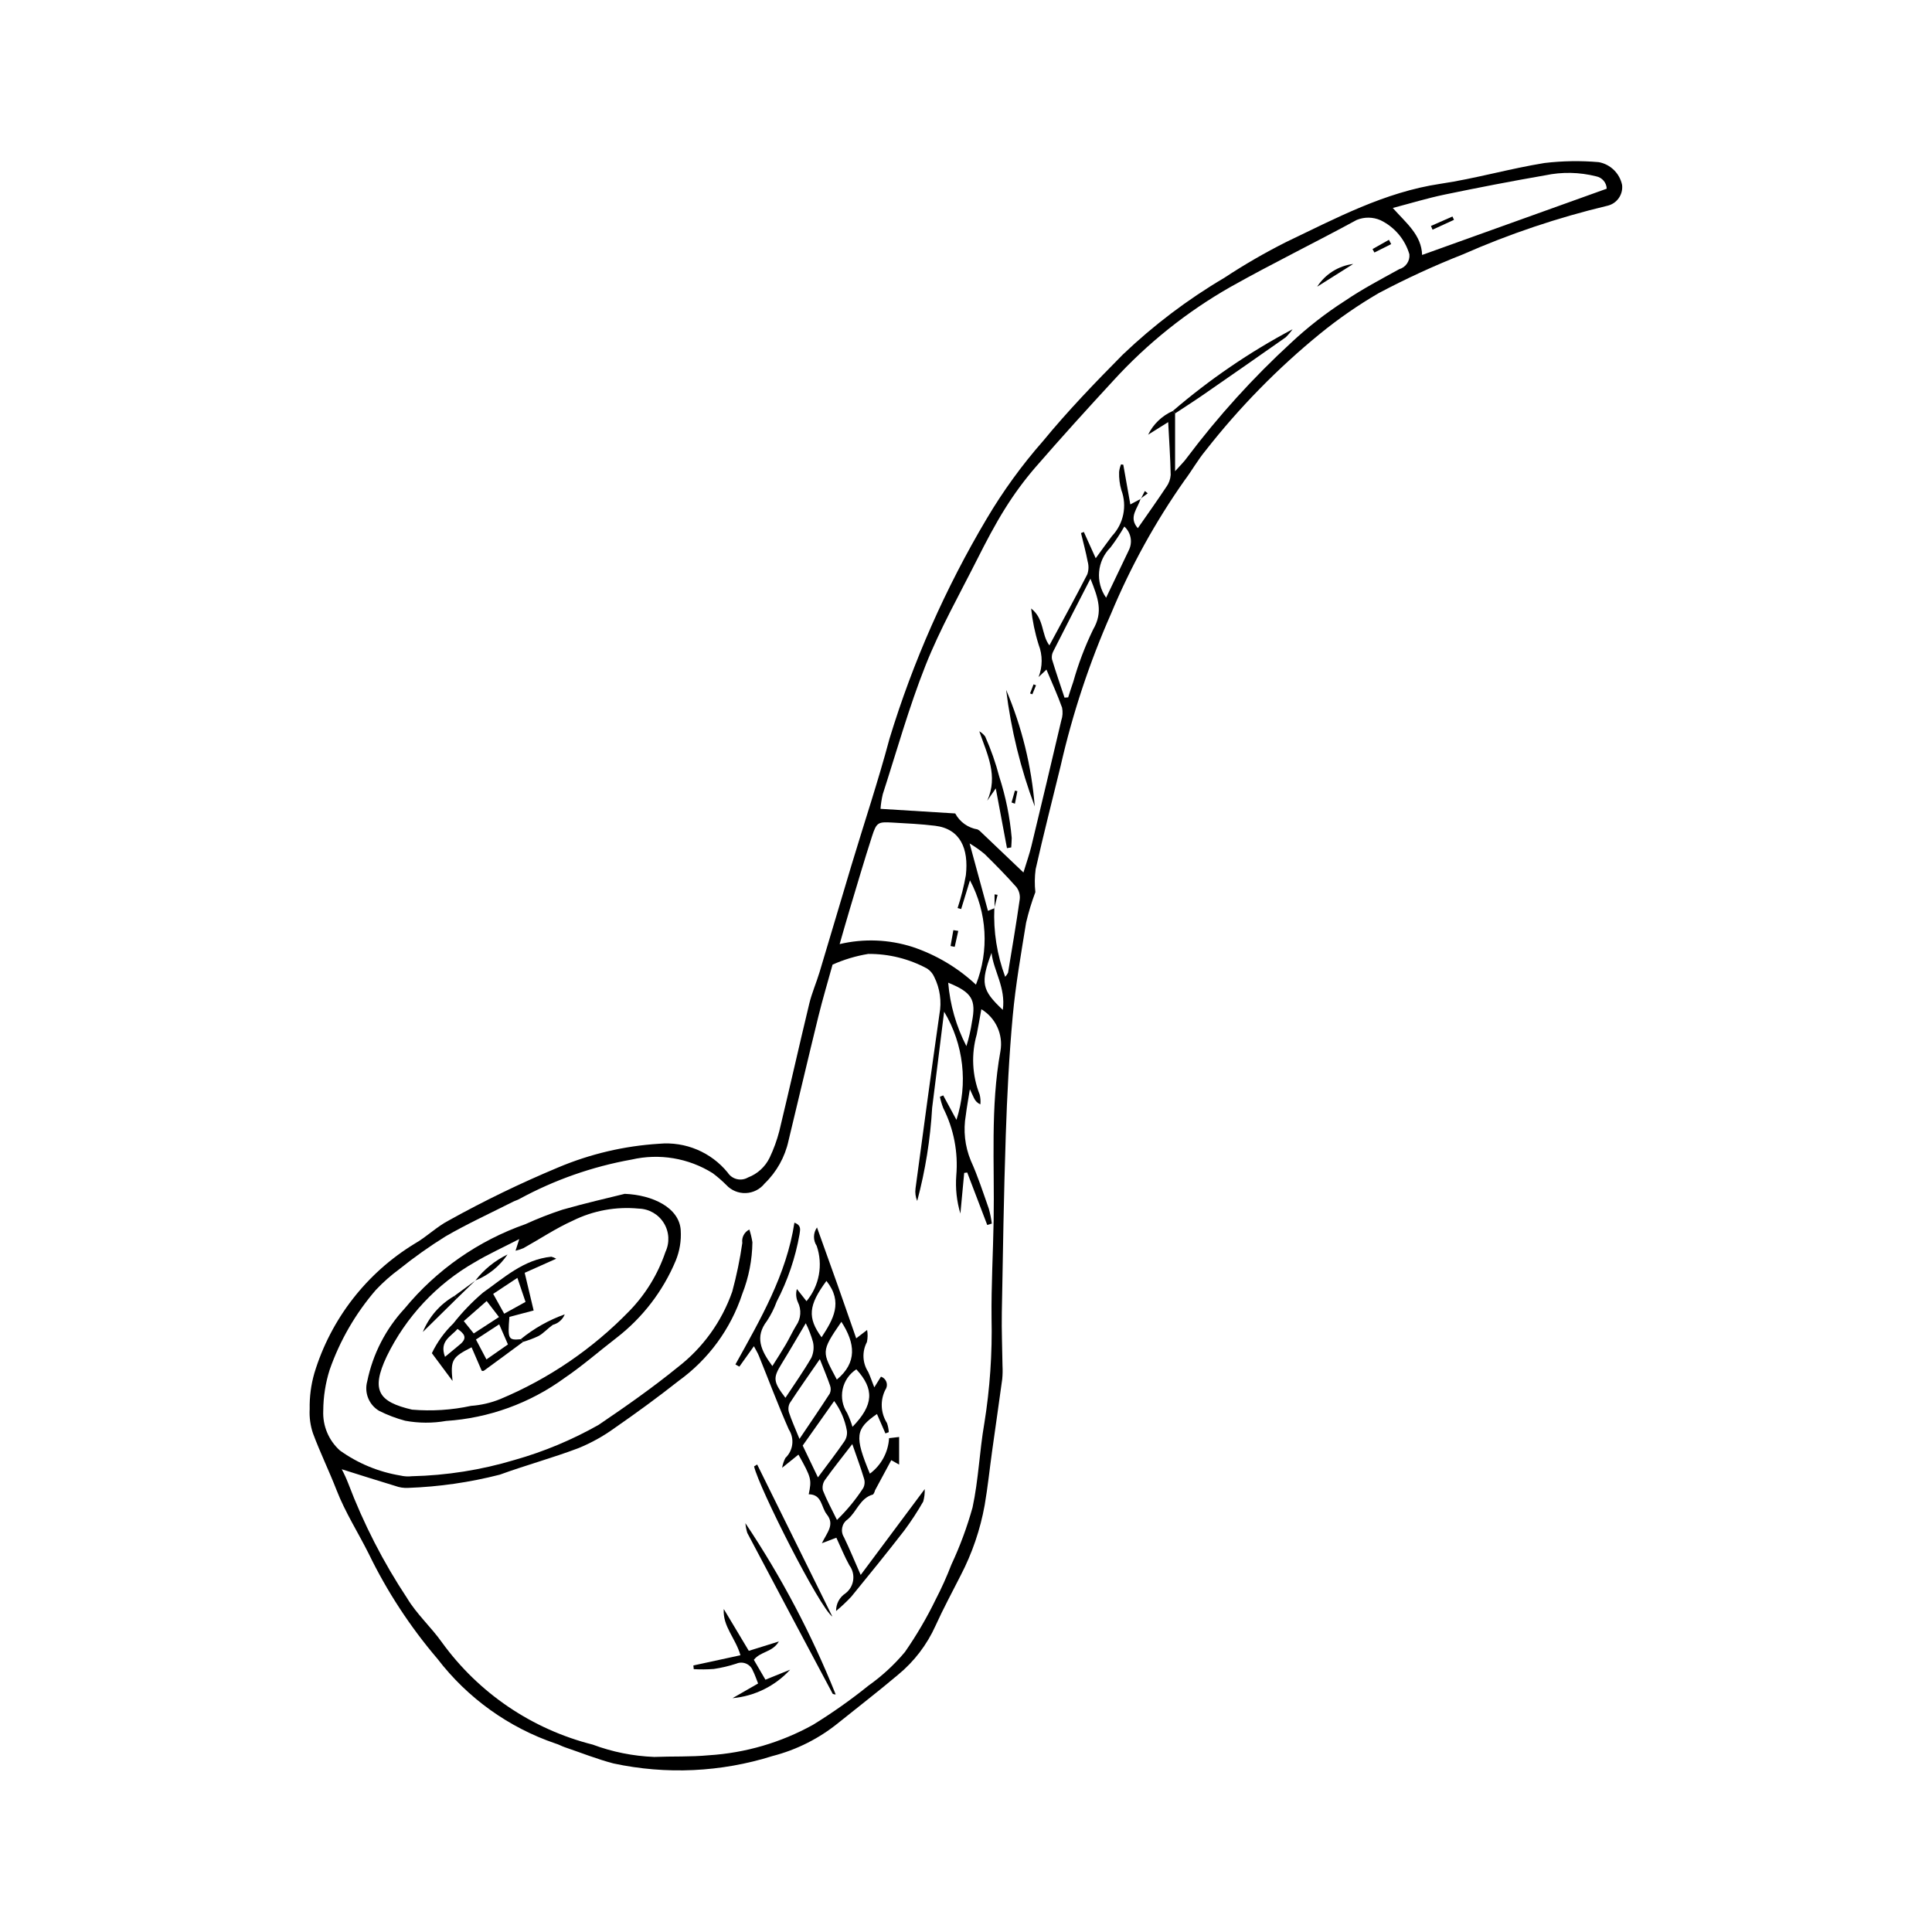 <?xml version="1.0" encoding="UTF-8"?>
<!-- Uploaded to: ICON Repo, www.svgrepo.com, Generator: ICON Repo Mixer Tools -->
<svg fill="#000000" width="800px" height="800px" version="1.1" viewBox="144 144 512 512" xmlns="http://www.w3.org/2000/svg">
 <g>
  <path d="m418.38 380.43c-0.992 2.641-1.812 5.34-2.453 8.086-1.34 8.238-2.785 16.484-3.547 24.789-0.961 10.484-1.488 21.016-1.84 31.543-0.523 15.672-0.77 31.352-1.047 47.031-0.082 4.691 0.121 9.387 0.18 14.078v-0.004c0.062 1.168 0.039 2.34-0.07 3.504-0.863 6.379-1.797 12.746-2.684 19.121-0.66 4.758-1.152 9.543-1.965 14.273-1.168 6.492-3.312 12.77-6.352 18.621-2.254 4.445-4.629 8.836-6.684 13.371v0.004c-2.269 5.039-5.672 9.488-9.945 12.996-5.152 4.356-10.48 8.453-15.727 12.676-5.133 4.184-11.113 7.199-17.527 8.848-13.641 4.289-28.156 4.965-42.137 1.965-4.383-1.148-8.621-2.844-12.918-4.305-0.832-0.281-1.605-0.742-2.445-0.98h-0.004c-12.418-4.231-23.309-12.043-31.293-22.457-7.234-8.48-13.363-17.848-18.227-27.879-2.812-5.613-6.215-10.926-8.508-16.832-1.957-5.039-4.34-9.91-6.223-14.973h-0.004c-0.711-2.09-1.016-4.301-0.891-6.508-0.066-3.211 0.352-6.414 1.242-9.504 4.344-14.332 13.828-26.559 26.629-34.336 3.164-1.801 5.832-4.504 9.055-6.164 9.348-5.191 18.98-9.855 28.848-13.977 8.523-3.606 17.594-5.738 26.832-6.312 6.957-0.641 13.773 2.227 18.18 7.648 1.164 1.801 3.539 2.367 5.387 1.281 2.5-0.945 4.539-2.812 5.707-5.211 1.074-2.25 1.93-4.598 2.559-7.012 2.719-11.266 5.246-22.578 7.961-33.844 0.684-2.84 1.883-5.551 2.727-8.355 2.832-9.395 5.594-18.812 8.418-28.207 3.375-11.227 7.102-22.359 10.125-33.68 6.211-20.363 14.848-39.91 25.719-58.215 4.324-7.316 9.324-14.215 14.934-20.602 6.598-8.031 13.82-15.523 21.156-22.934l-0.004 0.004c8.172-7.801 17.215-14.637 26.945-20.375 5.254-3.465 10.711-6.621 16.336-9.453 13.18-6.297 26.098-13.242 40.91-15.445 9.258-1.379 18.324-4.012 27.57-5.508 4.773-0.566 9.598-0.645 14.387-0.227 3.098 0.574 5.539 2.961 6.18 6.043 0.301 2.582-1.406 4.973-3.945 5.527-13.105 3.133-25.902 7.438-38.234 12.867-7.629 3.004-15.082 6.434-22.328 10.277-5.438 3.164-10.617 6.75-15.496 10.719-11.258 9.184-21.457 19.594-30.406 31.035-2.051 2.469-3.629 5.328-5.57 7.898-7.742 11.004-14.258 22.824-19.434 35.246-5.75 13.02-10.234 26.562-13.391 40.445-2.223 9.109-4.559 18.191-6.613 27.336-0.27 2.012-0.293 4.047-0.074 6.062zm-10.816 4.246-0.051-0.043c-0.277 6.207 0.703 12.406 2.871 18.227 0.305-0.32 0.559-0.684 0.758-1.078 1.07-6.488 2.176-12.973 3.102-19.484 0.129-1.145-0.191-2.293-0.887-3.207-2.691-3.043-5.547-5.945-8.449-8.793h-0.004c-1.242-1.023-2.562-1.957-3.949-2.781l4.863 17.867zm38.77-108.48-0.066-0.066c-0.629 2.527-3.367 4.871-0.734 7.844 2.594-3.734 5.133-7.289 7.543-10.93l0.004 0.004c0.684-0.941 1.086-2.055 1.164-3.211-0.094-4.582-0.414-9.164-0.664-13.973l-5.312 3.324h-0.004c1.371-2.801 3.691-5.027 6.547-6.277l0.598 0.66v15.305c1.488-1.676 2.418-2.539 3.125-3.555 8.27-11 17.527-21.219 27.66-30.527 4.394-4.109 9.152-7.812 14.215-11.059 4.582-3.113 9.52-5.715 14.383-8.391v-0.004c1.742-0.488 2.883-2.156 2.707-3.957-1.16-3.953-3.938-7.231-7.648-9.023-2.008-0.879-4.293-0.906-6.32-0.07-11.066 6.023-22.406 11.547-33.383 17.719h-0.004c-11.613 6.606-22.113 15-31.117 24.875-6.961 7.543-13.859 15.152-20.586 22.906v-0.004c-2.965 3.434-5.66 7.094-8.062 10.941-2.723 4.34-5.102 8.914-7.414 13.496-4.688 9.293-9.836 18.418-13.668 28.059-4.43 11.152-7.664 22.781-11.363 34.219h0.004c-0.301 1.262-0.5 2.551-0.594 3.848l19.797 1.223c1.207 2.254 3.394 3.82 5.918 4.231 0.332 0.164 0.629 0.391 0.875 0.664 3.629 3.449 7.25 6.906 11.285 10.75 0.84-2.754 1.578-4.82 2.094-6.938 2.684-11.105 5.328-22.219 7.934-33.344 0.371-1.098 0.441-2.273 0.207-3.41-1.211-3.383-2.707-6.66-4.141-10.082l-2.078 1.977v0.004c1.078-2.762 1.082-5.824 0.008-8.582-0.98-3.125-1.645-6.336-1.984-9.59 3.543 2.762 2.648 6.887 4.836 9.781 3.488-6.484 6.856-12.621 10.055-18.848 0.371-1.082 0.402-2.25 0.098-3.348-0.484-2.543-1.168-5.047-1.773-7.566l0.75-0.297 3.148 6.965c1.562-2.137 2.906-4.035 4.312-5.887 3.082-3.254 4.047-7.981 2.481-12.18-0.449-1.555-0.648-3.168-0.594-4.785 0.07-0.695 0.242-1.375 0.508-2.019l0.598 0.082c0.602 3.379 1.199 6.758 1.867 10.523zm-81.699 123.44c-1.285 4.668-2.633 9.156-3.75 13.703-2.695 10.969-5.262 21.973-7.918 32.949-0.941 4.336-3.152 8.293-6.348 11.371-1.211 1.523-3.031 2.441-4.977 2.516-1.945 0.074-3.828-0.703-5.152-2.133-1.133-1.133-2.344-2.184-3.625-3.144-6.406-4.008-14.141-5.301-21.5-3.598-10.41 1.863-20.453 5.394-29.742 10.449-0.5 0.293-1.09 0.434-1.609 0.699-6.008 3.039-12.148 5.852-17.965 9.219v0.004c-4.231 2.629-8.297 5.512-12.18 8.633-2.242 1.645-4.328 3.488-6.238 5.512-5.391 6.231-9.555 13.426-12.273 21.207-1.102 3.496-1.672 7.137-1.691 10.805-0.191 4.008 1.43 7.887 4.414 10.566 4.754 3.406 10.227 5.676 15.996 6.633 1.004 0.238 2.043 0.305 3.066 0.188 9.234-0.211 18.395-1.664 27.242-4.32 7.758-2.195 15.223-5.312 22.238-9.281 7.156-4.848 14.266-9.824 20.965-15.27 6.668-5.144 11.695-12.117 14.469-20.066 1.148-4.238 2.039-8.543 2.664-12.887-0.215-1.465 0.539-2.898 1.867-3.555 0.359 1.102 0.633 2.231 0.809 3.375-0.059 4.688-0.969 9.328-2.688 13.695-3.047 9.262-8.945 17.324-16.852 23.031-5.527 4.359-11.227 8.523-17.016 12.531-2.969 2.152-6.191 3.938-9.59 5.32-6.84 2.586-13.926 4.508-20.801 7.012-7.941 2.035-16.078 3.211-24.273 3.504-1.172 0.066-2.344-0.113-3.445-0.523-4.688-1.41-9.352-2.906-14.164-4.418v0.004c0.645 1.211 1.219 2.461 1.715 3.738 4.055 10.691 9.289 20.895 15.605 30.426 2.527 4.227 6.356 7.652 9.223 11.703 9.727 13.449 23.875 23.043 39.969 27.105 5.219 1.949 10.719 3.051 16.285 3.266 4.824-0.188 9.68 0.012 14.477-0.441 9.695-0.609 19.133-3.367 27.629-8.082 5.109-3.148 10.02-6.617 14.695-10.383 3.59-2.543 6.832-5.531 9.652-8.902 3.082-4.438 5.816-9.105 8.172-13.965 1.551-2.984 2.93-6.055 4.137-9.191 2.289-4.891 4.164-9.961 5.613-15.16 1.57-7.281 1.832-14.836 3.102-22.195h0.004c1.492-9.25 2.137-18.617 1.926-27.984-0.094-8.641 0.406-17.289 0.555-25.938 0.262-14.953-0.891-29.961 1.801-44.812 0.766-4.391-1.242-8.797-5.059-11.098-0.465 2.562-0.809 4.629-1.223 6.684-1.496 5.25-1.223 10.848 0.777 15.926 0.215 0.852 0.277 1.73 0.188 2.602-0.754-0.316-1.359-0.914-1.688-1.664-0.281-0.547-0.52-1.113-1.094-2.352-0.453 2.848-0.828 4.848-1.074 6.859-0.715 4.062-0.258 8.242 1.316 12.055 1.871 4.129 3.273 8.48 4.781 12.766 0.359 1.289 0.625 2.602 0.797 3.926l-1.219 0.375c-1.77-4.637-3.539-9.27-5.305-13.906l-0.801 0.105-1.008 10.777v0.004c-0.977-3.266-1.348-6.688-1.09-10.086 0.531-6.16-0.664-12.348-3.453-17.867-0.379-0.977-0.676-1.98-0.887-3.008l0.875-0.363 3.512 6.488-0.004-0.004c3.109-9.578 1.918-20.035-3.266-28.668-1.109 8.91-2.117 17.184-3.172 25.453-0.477 8.352-1.805 16.629-3.961 24.711-0.441-1.043-0.598-2.188-0.449-3.309 2.078-15.41 4.141-30.824 6.344-46.219 0.621-3.34 0.141-6.789-1.375-9.828-0.402-0.91-1.059-1.688-1.891-2.231-4.785-2.586-10.145-3.922-15.582-3.883-3.269 0.531-6.457 1.488-9.484 2.84zm38 5.309c3.547-9.004 2.969-19.109-1.582-27.648-0.965 3.148-1.652 5.379-2.336 7.613l-0.938-0.27h-0.004c0.934-2.852 1.668-5.766 2.191-8.723 0.781-7.004-1.461-12.258-8.148-13.078-3.766-0.461-7.57-0.637-11.359-0.852-3.785-0.219-4.172-0.051-5.371 3.66-2.066 6.398-3.949 12.852-5.887 19.289-0.91 3.023-1.762 6.066-2.688 9.266v-0.004c6.383-1.508 13.055-1.25 19.301 0.746 6.262 2.09 11.996 5.5 16.82 10zm118.24-193.38 48.922-17.559c-0.055-1.613-1.223-2.977-2.809-3.277-4.414-1.117-9.023-1.211-13.48-0.27-8.934 1.547-17.84 3.273-26.719 5.117-4.469 0.93-8.855 2.273-13.688 3.539 3.625 4.074 7.598 7.144 7.773 12.449zm-94.766 117.31 0.969-0.066c0.438-1.348 0.844-2.711 1.324-4.043h0.004c1.344-4.793 3.113-9.457 5.281-13.938 2.723-4.672 1.32-8.371-0.707-13.469-3.582 6.977-6.734 13.078-9.828 19.207-0.363 0.645-0.492 1.391-0.371 2.117 1.031 3.422 2.203 6.797 3.328 10.191zm11.023-26.473c2.074-4.34 4.008-8.418 5.969-12.484h-0.004c1.125-2.141 0.656-4.766-1.141-6.383-1.094 1.922-2.316 3.769-3.652 5.531-3.59 3.566-4.086 9.199-1.172 13.336zm-41.848 102.02c0.484 5.867 2.125 11.578 4.82 16.812 0.656-2.106 1.152-4.258 1.48-6.438 1.129-5.856 0.039-7.789-6.301-10.375zm14.473 7.203c0.812-5.922-2.402-10.23-2.996-15.098-2.957 7.949-2.613 9.836 2.992 15.098z"/>
  <path d="m354.53 468.02c1.977 0.742 1.48 1.957 1.352 3.102v-0.004c-1.098 6.223-3.144 12.238-6.059 17.84-0.652 1.797-1.516 3.508-2.57 5.102-3.25 4.227-1.648 7.793 1.434 11.957 1.309-2.09 2.469-3.859 3.535-5.68 0.965-1.645 1.766-3.387 2.75-5.016l0.004-0.004c1.297-1.84 1.473-4.242 0.461-6.254-0.488-1.09-0.578-2.32-0.254-3.469l2.551 3.231c3.402-4.078 4.426-9.637 2.699-14.656-0.984-1.488-0.953-3.43 0.082-4.883 1.949 5.441 3.664 10.18 5.344 14.934 1.66 4.691 3.281 9.398 5.047 14.453l2.894-2.223-0.004 0.004c0.191 1.062 0.172 2.152-0.055 3.207-1.332 2.508-1.199 5.539 0.344 7.922 0.551 1.184 0.965 2.43 1.613 4.078l1.762-2.828c0.688 0.227 1.23 0.762 1.457 1.449 0.23 0.688 0.121 1.445-0.297 2.035-1.41 2.809-1.242 6.152 0.441 8.805 0.27 0.777 0.43 1.59 0.477 2.414l-0.891 0.34-2.242-5.152c-5.754 3.988-5.973 5.914-1.879 15.809 3.008-2.227 4.871-5.672 5.086-9.406l2.668-0.312v7.316l-2.082-1.172c-1.445 2.68-2.883 5.336-4.305 7.996h-0.004c-0.086 0.398-0.266 0.777-0.52 1.098-3.5 0.953-4.312 4.625-6.769 6.621v0.004c-1.516 1.066-1.926 3.133-0.941 4.703 1.445 2.992 2.707 6.07 4.434 9.996 5.773-7.742 11.055-14.824 16.961-22.746h0.004c0.043 1.113-0.09 2.223-0.395 3.297-1.527 2.668-3.215 5.246-5.051 7.715-4.578 5.906-9.289 11.715-14.02 17.504-1.266 1.344-2.606 2.609-4.019 3.793-0.031-1.887 0.906-3.656 2.484-4.688 2.32-1.77 2.785-5.07 1.047-7.41-1.273-2.289-2.254-4.742-3.461-7.332l-3.836 1.457c1.359-2.84 3.492-4.918 1.301-7.648-1.512-1.883-1.223-5.309-4.789-5.32 0.816-3.93 0.703-4.379-2.719-10.512l-4.332 3.492 0.004-0.004c0.152-0.91 0.445-1.789 0.871-2.606 2.078-1.973 2.457-5.144 0.898-7.551-2.832-6.43-5.301-13.02-7.941-19.535-0.309-0.766-0.758-1.473-1.305-2.523l-3.859 5.414-1.039-0.586c6.609-11.945 13.523-23.766 15.633-37.566zm15.336 58.676c-2.824 3.668-5.113 6.512-7.223 9.48v-0.004c-0.574 0.812-0.781 1.828-0.566 2.801 0.996 2.535 2.32 4.941 3.727 7.824l-0.004 0.004c2.633-2.547 4.965-5.379 6.961-8.449 0.406-0.777 0.48-1.684 0.211-2.519-0.832-2.781-1.852-5.504-3.106-9.141zm-13.141 0.398c1.293 2.699 2.508 5.234 4.035 8.426 2.695-3.633 4.926-6.508 6.984-9.504v-0.004c0.574-0.828 0.82-1.84 0.691-2.84-0.504-2.852-1.656-5.547-3.371-7.883-2.945 4.168-5.617 7.949-8.34 11.801zm-0.855-1.773c3.066-4.559 5.613-8.262 8.043-12.039l-0.004-0.008c0.297-0.664 0.32-1.418 0.062-2.102-0.75-2.176-1.648-4.297-2.707-6.984-2.898 4.203-5.508 7.883-7.973 11.66-0.391 0.773-0.457 1.668-0.191 2.492 0.664 2.043 1.566 4.008 2.769 6.977zm1.668-30.652c-2.379 4.004-4.336 7.394-6.387 10.723-2.336 3.797-2.297 4.711 0.992 9.043 2.371-3.602 4.801-7.023 6.894-10.641l-0.004-0.004c0.578-1.297 0.727-2.742 0.422-4.125-0.48-1.727-1.121-3.398-1.922-5.004zm12.383 27.453c5.625-5.781 5.82-10.012 1.02-15.234l-0.004-0.004c-1.863 1.207-3.168 3.109-3.625 5.281-0.457 2.172-0.027 4.438 1.191 6.293 0.559 1.184 1.031 2.406 1.414 3.66zm-2.941-27.832c-5.586 8.098-5.09 7.918-1.207 15.309 5.414-4.492 4.906-9.582 1.203-15.312zm-3.965-10.836c-4.781 6.461-5.082 9.742-1.289 14.938 3.051-4.699 5.812-9.27 1.285-14.941z"/>
  <path d="m309.57 460.38c7.352 0.297 14.453 3.633 14.832 9.66l-0.004 0.004c0.176 2.754-0.281 5.516-1.332 8.066-3.356 8.023-8.734 15.039-15.605 20.367-4.637 3.566-9.055 7.453-13.887 10.73h0.004c-9.164 6.676-20.035 10.613-31.352 11.355-3.586 0.629-7.258 0.613-10.836-0.047-2.394-0.633-4.715-1.516-6.926-2.629-2.695-1.598-3.984-4.805-3.141-7.824 1.473-7.223 4.902-13.898 9.918-19.301 8.43-10.234 19.504-17.965 32.016-22.352 3.195-1.461 6.469-2.738 9.805-3.832 6.164-1.766 12.43-3.18 16.508-4.199zm-27.961 11.984c-4.496 2.324-8.234 4.016-11.734 6.113v-0.004c-10.137 5.781-18.293 14.496-23.391 24.992-4.285 9.082-2.102 12.043 6.707 14.102h-0.004c5.242 0.449 10.52 0.113 15.66-1 2.633-0.191 5.215-0.789 7.664-1.773 12.898-5.387 24.562-13.344 34.289-23.383 4.309-4.434 7.57-9.777 9.551-15.633 1.16-2.461 1.004-5.34-0.426-7.656-1.426-2.32-3.926-3.758-6.644-3.828-6.019-0.59-12.086 0.52-17.504 3.207-4.523 2.039-8.699 4.84-13.047 7.269-0.684 0.289-1.387 0.52-2.106 0.688z"/>
  <path d="m342.44 581.49 7.973-2.484c-1.754 2.922-4.812 2.574-6.637 4.863l3.07 5.269 6.551-2.656c-3.973 4.332-9.418 7.023-15.273 7.551l6.781-3.891c-0.449-1.113-0.836-2.32-1.41-3.43l0.004-0.004c-0.324-0.828-0.973-1.492-1.797-1.836s-1.75-0.34-2.57 0.016c-1.949 0.637-3.945 1.105-5.973 1.406-1.77 0.133-3.543 0.148-5.312 0.047l-0.098-0.977c4.113-0.891 8.223-1.785 12.477-2.707-1.312-4.582-4.742-7.625-4.422-12.254 2.184 3.644 4.363 7.289 6.637 11.086z"/>
  <path d="m341.54 547.66c9.539 14.25 17.555 29.461 23.926 45.383-0.273 0.016-0.543-0.039-0.789-0.16-7.57-14.199-15.117-28.414-22.637-42.641-0.254-0.844-0.422-1.707-0.5-2.582z"/>
  <path d="m344.66 532.11c6.641 13.434 13.281 26.863 19.922 40.297-3.336-2.293-19.441-34.086-20.742-39.801z"/>
  <path d="m410.86 368.77c-0.938-5.008-1.879-10.016-2.969-15.836l-2.266 3.266c2.973-6.594 0-12.285-2.102-18.395h0.004c0.613 0.344 1.145 0.816 1.562 1.387 1.535 3.453 2.789 7.023 3.742 10.68 1.699 5.262 2.801 10.695 3.285 16.203-0.016 0.832-0.086 1.668-0.129 2.5z"/>
  <path d="m454.81 252.91c9.746-8.379 20.391-15.641 31.742-21.66-0.547 0.781-1.172 1.508-1.859 2.168-7.312 5.133-14.645 10.238-21.996 15.32-2.398 1.656-4.859 3.223-7.289 4.828z"/>
  <path d="m418.22 357.71c-3.738-9.961-6.285-20.328-7.582-30.887 4.168 9.82 6.731 20.25 7.582 30.887z"/>
  <path d="m502.62 213.95-9.562 6.027c2.144-3.32 5.641-5.527 9.562-6.027z"/>
  <path d="m512.68 208.69-4.453 2.231-0.488-0.918 4.34-2.449z"/>
  <path d="m412.07 356.66 0.898-3.144 0.648 0.152-0.652 3.324z"/>
  <path d="m418.55 325.61-0.965 2.383-0.609-0.23 0.926-2.406z"/>
  <path d="m446.34 276.2 1.055-2.074 0.762 0.605-1.883 1.406z"/>
  <path d="m397.95 390.7-0.941 4.223-1.102-0.215 0.742-4.211z"/>
  <path d="m523.22 203.88 5.695-2.504 0.402 0.879c-1.895 0.875-3.785 1.746-5.68 2.617z"/>
  <path d="m407.57 384.67v-3.648l0.801 0.113c-0.285 1.164-0.57 2.328-0.855 3.492z"/>
  <path d="m282.63 499.61c-3.473 2.566-6.945 5.137-10.438 7.676-0.172 0.062-0.367 0.051-0.535-0.027l-2.684-6.211c-5.188 2.644-5.609 3.356-5.047 8.918l-5.477-7.363h0.004c1.406-2.938 3.328-5.598 5.672-7.859 2.344-2.977 4.977-5.715 7.859-8.176 5.574-3.941 10.809-8.785 18.105-9.523l0.004-0.004c0.457 0.113 0.898 0.293 1.309 0.535-2.941 1.312-5.555 2.481-8.355 3.731 0.867 3.656 1.637 6.879 2.375 9.988l-6.426 1.695c-0.473 5.918-0.297 6.227 3.012 5.918zm0.641-10.594-2.16-6.367-6.414 4.242 2.922 5.254zm-4.66 11.277-2.32-5.336c-2.34 1.527-4.125 2.695-6.16 4.027l2.781 5.277c1.965-1.375 3.504-2.441 5.699-3.973zm-2.371-7.262-3.266-4.25-6.066 5.328 2.637 3.269zm-14.305 10.543c1.52-1.258 2.777-2.285 4.019-3.332 2-1.688 1.082-2.832-0.707-4.066-1.758 2.082-4.879 3.168-3.316 7.398z"/>
  <path d="m282 498.9c3.481-2.848 7.426-5.074 11.664-6.582-0.555 1.371-1.727 2.402-3.156 2.777-1.289 0.902-2.363 2.141-3.711 2.922v0.004c-1.344 0.645-2.738 1.176-4.172 1.582z"/>
  <path d="m265.02 488.16-8.961 8.824h-0.004c1.637-4.016 4.57-7.367 8.328-9.527z"/>
  <path d="m269.97 483.36c2.273-2.93 5.195-5.297 8.531-6.914-2.086 3.109-5.062 5.516-8.539 6.906z"/>
  <path d="m264.38 487.46 5.59-4.094-0.008-0.008c-1.648 1.602-3.297 3.203-4.945 4.805z"/>
 </g>
</svg>